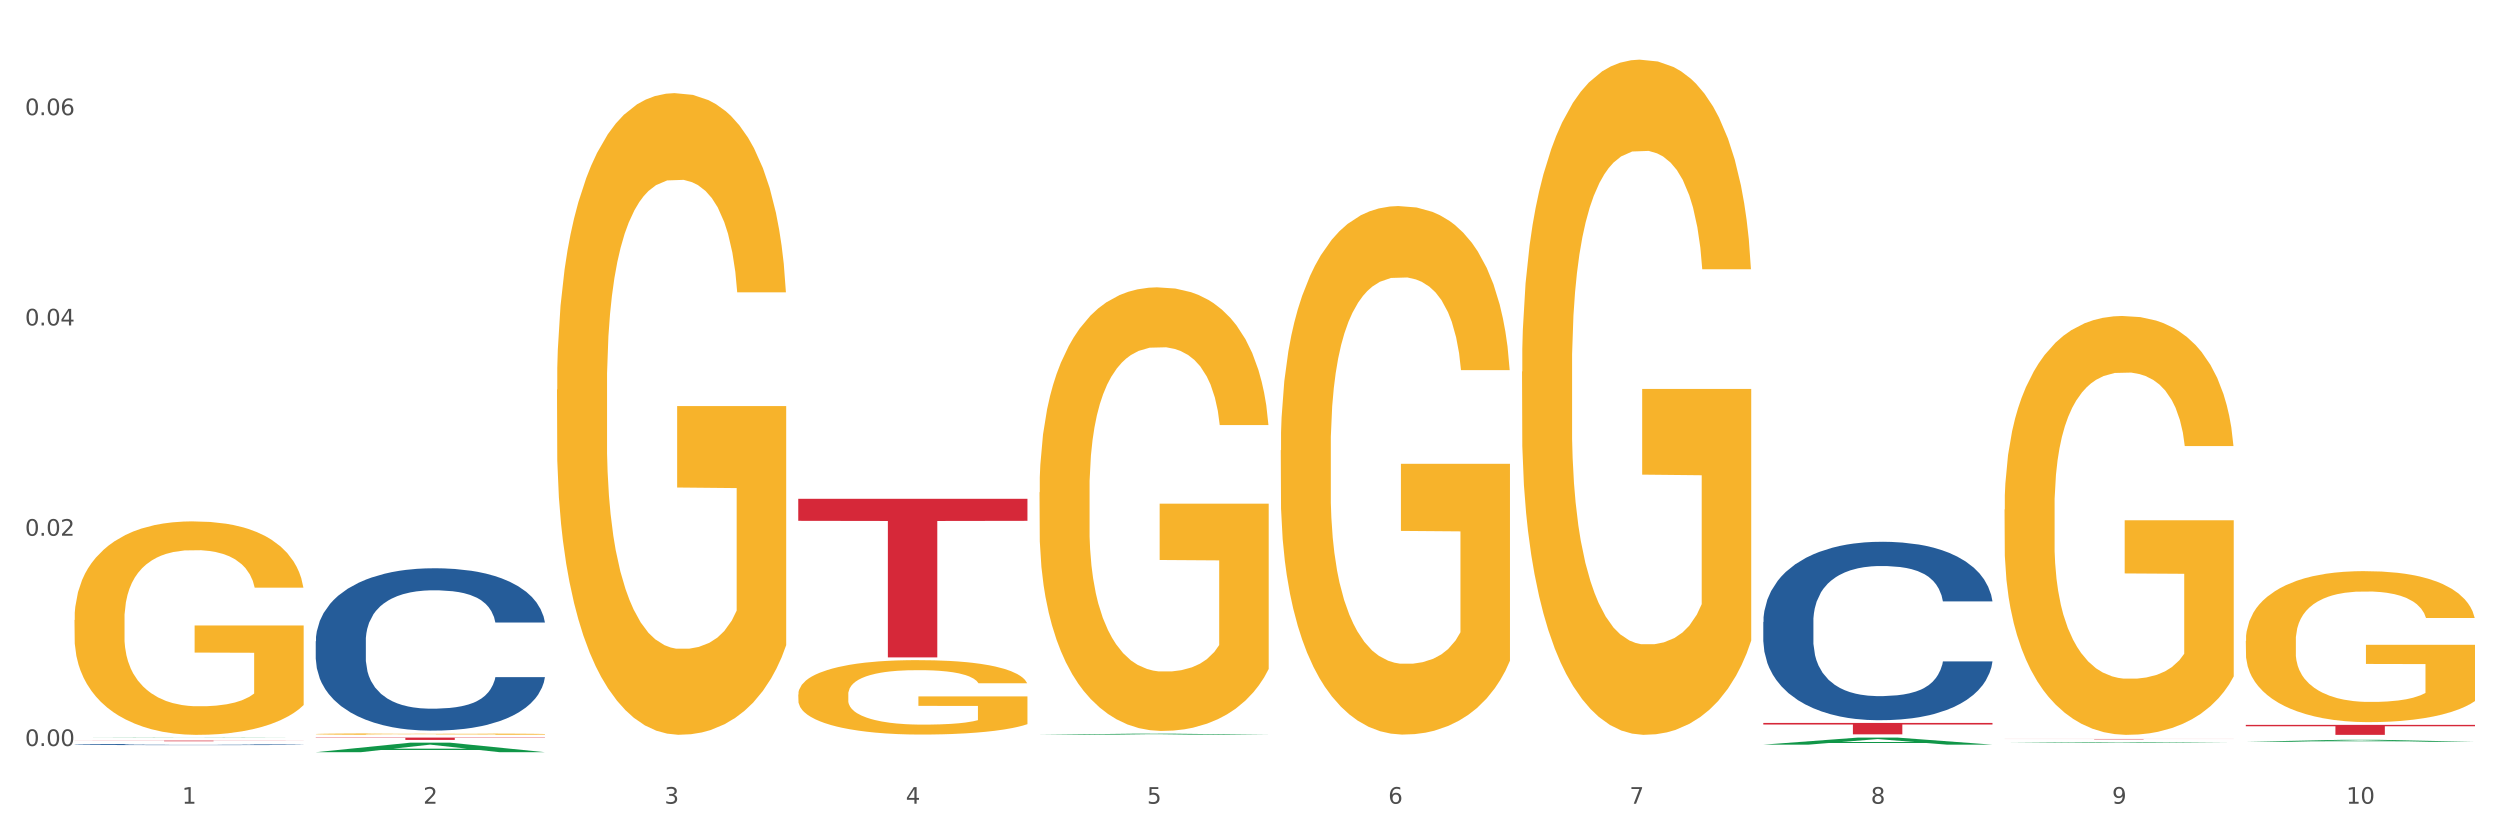 <?xml version="1.0" encoding="utf-8" standalone="no"?>
<!DOCTYPE svg PUBLIC "-//W3C//DTD SVG 1.1//EN"
  "http://www.w3.org/Graphics/SVG/1.1/DTD/svg11.dtd">
<svg xmlns:xlink="http://www.w3.org/1999/xlink" width="1080pt" height="360pt" viewBox="0 0 1080 360" xmlns="http://www.w3.org/2000/svg" version="1.1">
 <rect x="0" y="0" width="1080" height="360" fill="#333333" stroke="none"/>
 <defs>
  <style type="text/css">*{stroke-linejoin: round; stroke-linecap: butt}</style>
 </defs>
 <g id="figure_1">
  <g id="patch_1">
   <path d="M 0 360 
L 1080 360 
L 1080 0 
L 0 0 
z
" style="fill: #ffffff; stroke: #ffffff; stroke-linejoin: miter"/>
  </g>
  <g id="axes_1">
   <g id="matplotlib.axis_1">
    <g id="xtick_1">
     <g id="text_1">
      <!-- 1 -->
      <g style="fill: #4d4d4d" transform="translate(78.627 347.204) scale(0.096 -0.096)">
       <defs>
        <path id="DejaVuSans-31" d="M 794 531 
L 1825 531 
L 1825 4091 
L 703 3866 
L 703 4441 
L 1819 4666 
L 2450 4666 
L 2450 531 
L 3481 531 
L 3481 0 
L 794 0 
L 794 531 
z
" transform="scale(0.016)"/>
       </defs>
       <use xlink:href="#DejaVuSans-31"/>
      </g>
     </g>
    </g>
    <g id="xtick_2">
     <g id="text_2">
      <!-- 2 -->
      <g style="fill: #4d4d4d" transform="translate(182.851 347.204) scale(0.096 -0.096)">
       <defs>
        <path id="DejaVuSans-32" d="M 1228 531 
L 3431 531 
L 3431 0 
L 469 0 
L 469 531 
Q 828 903 1448 1529 
Q 2069 2156 2228 2338 
Q 2531 2678 2651 2914 
Q 2772 3150 2772 3378 
Q 2772 3750 2511 3984 
Q 2250 4219 1831 4219 
Q 1534 4219 1204 4116 
Q 875 4013 500 3803 
L 500 4441 
Q 881 4594 1212 4672 
Q 1544 4750 1819 4750 
Q 2544 4750 2975 4387 
Q 3406 4025 3406 3419 
Q 3406 3131 3298 2873 
Q 3191 2616 2906 2266 
Q 2828 2175 2409 1742 
Q 1991 1309 1228 531 
z
" transform="scale(0.016)"/>
       </defs>
       <use xlink:href="#DejaVuSans-32"/>
      </g>
     </g>
    </g>
    <g id="xtick_3">
     <g id="text_3">
      <!-- 3 -->
      <g style="fill: #4d4d4d" transform="translate(287.074 347.204) scale(0.096 -0.096)">
       <defs>
        <path id="DejaVuSans-33" d="M 2597 2516 
Q 3050 2419 3304 2112 
Q 3559 1806 3559 1356 
Q 3559 666 3084 287 
Q 2609 -91 1734 -91 
Q 1441 -91 1130 -33 
Q 819 25 488 141 
L 488 750 
Q 750 597 1062 519 
Q 1375 441 1716 441 
Q 2309 441 2620 675 
Q 2931 909 2931 1356 
Q 2931 1769 2642 2001 
Q 2353 2234 1838 2234 
L 1294 2234 
L 1294 2753 
L 1863 2753 
Q 2328 2753 2575 2939 
Q 2822 3125 2822 3475 
Q 2822 3834 2567 4026 
Q 2313 4219 1838 4219 
Q 1578 4219 1281 4162 
Q 984 4106 628 3988 
L 628 4550 
Q 988 4650 1302 4700 
Q 1616 4750 1894 4750 
Q 2613 4750 3031 4423 
Q 3450 4097 3450 3541 
Q 3450 3153 3228 2886 
Q 3006 2619 2597 2516 
z
" transform="scale(0.016)"/>
       </defs>
       <use xlink:href="#DejaVuSans-33"/>
      </g>
     </g>
    </g>
    <g id="xtick_4">
     <g id="text_4">
      <!-- 4 -->
      <g style="fill: #4d4d4d" transform="translate(391.298 347.204) scale(0.096 -0.096)">
       <defs>
        <path id="DejaVuSans-34" d="M 2419 4116 
L 825 1625 
L 2419 1625 
L 2419 4116 
z
M 2253 4666 
L 3047 4666 
L 3047 1625 
L 3713 1625 
L 3713 1100 
L 3047 1100 
L 3047 0 
L 2419 0 
L 2419 1100 
L 313 1100 
L 313 1709 
L 2253 4666 
z
" transform="scale(0.016)"/>
       </defs>
       <use xlink:href="#DejaVuSans-34"/>
      </g>
     </g>
    </g>
    <g id="xtick_5">
     <g id="text_5">
      <!-- 5 -->
      <g style="fill: #4d4d4d" transform="translate(495.522 347.204) scale(0.096 -0.096)">
       <defs>
        <path id="DejaVuSans-35" d="M 691 4666 
L 3169 4666 
L 3169 4134 
L 1269 4134 
L 1269 2991 
Q 1406 3038 1543 3061 
Q 1681 3084 1819 3084 
Q 2600 3084 3056 2656 
Q 3513 2228 3513 1497 
Q 3513 744 3044 326 
Q 2575 -91 1722 -91 
Q 1428 -91 1123 -41 
Q 819 9 494 109 
L 494 744 
Q 775 591 1075 516 
Q 1375 441 1709 441 
Q 2250 441 2565 725 
Q 2881 1009 2881 1497 
Q 2881 1984 2565 2268 
Q 2250 2553 1709 2553 
Q 1456 2553 1204 2497 
Q 953 2441 691 2322 
L 691 4666 
z
" transform="scale(0.016)"/>
       </defs>
       <use xlink:href="#DejaVuSans-35"/>
      </g>
     </g>
    </g>
    <g id="xtick_6">
     <g id="text_6">
      <!-- 6 -->
      <g style="fill: #4d4d4d" transform="translate(599.745 347.204) scale(0.096 -0.096)">
       <defs>
        <path id="DejaVuSans-36" d="M 2113 2584 
Q 1688 2584 1439 2293 
Q 1191 2003 1191 1497 
Q 1191 994 1439 701 
Q 1688 409 2113 409 
Q 2538 409 2786 701 
Q 3034 994 3034 1497 
Q 3034 2003 2786 2293 
Q 2538 2584 2113 2584 
z
M 3366 4563 
L 3366 3988 
Q 3128 4100 2886 4159 
Q 2644 4219 2406 4219 
Q 1781 4219 1451 3797 
Q 1122 3375 1075 2522 
Q 1259 2794 1537 2939 
Q 1816 3084 2150 3084 
Q 2853 3084 3261 2657 
Q 3669 2231 3669 1497 
Q 3669 778 3244 343 
Q 2819 -91 2113 -91 
Q 1303 -91 875 529 
Q 447 1150 447 2328 
Q 447 3434 972 4092 
Q 1497 4750 2381 4750 
Q 2619 4750 2861 4703 
Q 3103 4656 3366 4563 
z
" transform="scale(0.016)"/>
       </defs>
       <use xlink:href="#DejaVuSans-36"/>
      </g>
     </g>
    </g>
    <g id="xtick_7">
     <g id="text_7">
      <!-- 7 -->
      <g style="fill: #4d4d4d" transform="translate(703.969 347.204) scale(0.096 -0.096)">
       <defs>
        <path id="DejaVuSans-37" d="M 525 4666 
L 3525 4666 
L 3525 4397 
L 1831 0 
L 1172 0 
L 2766 4134 
L 525 4134 
L 525 4666 
z
" transform="scale(0.016)"/>
       </defs>
       <use xlink:href="#DejaVuSans-37"/>
      </g>
     </g>
    </g>
    <g id="xtick_8">
     <g id="text_8">
      <!-- 8 -->
      <g style="fill: #4d4d4d" transform="translate(808.193 347.204) scale(0.096 -0.096)">
       <defs>
        <path id="DejaVuSans-38" d="M 2034 2216 
Q 1584 2216 1326 1975 
Q 1069 1734 1069 1313 
Q 1069 891 1326 650 
Q 1584 409 2034 409 
Q 2484 409 2743 651 
Q 3003 894 3003 1313 
Q 3003 1734 2745 1975 
Q 2488 2216 2034 2216 
z
M 1403 2484 
Q 997 2584 770 2862 
Q 544 3141 544 3541 
Q 544 4100 942 4425 
Q 1341 4750 2034 4750 
Q 2731 4750 3128 4425 
Q 3525 4100 3525 3541 
Q 3525 3141 3298 2862 
Q 3072 2584 2669 2484 
Q 3125 2378 3379 2068 
Q 3634 1759 3634 1313 
Q 3634 634 3220 271 
Q 2806 -91 2034 -91 
Q 1263 -91 848 271 
Q 434 634 434 1313 
Q 434 1759 690 2068 
Q 947 2378 1403 2484 
z
M 1172 3481 
Q 1172 3119 1398 2916 
Q 1625 2713 2034 2713 
Q 2441 2713 2670 2916 
Q 2900 3119 2900 3481 
Q 2900 3844 2670 4047 
Q 2441 4250 2034 4250 
Q 1625 4250 1398 4047 
Q 1172 3844 1172 3481 
z
" transform="scale(0.016)"/>
       </defs>
       <use xlink:href="#DejaVuSans-38"/>
      </g>
     </g>
    </g>
    <g id="xtick_9">
     <g id="text_9">
      <!-- 9 -->
      <g style="fill: #4d4d4d" transform="translate(912.416 347.204) scale(0.096 -0.096)">
       <defs>
        <path id="DejaVuSans-39" d="M 703 97 
L 703 672 
Q 941 559 1184 500 
Q 1428 441 1663 441 
Q 2288 441 2617 861 
Q 2947 1281 2994 2138 
Q 2813 1869 2534 1725 
Q 2256 1581 1919 1581 
Q 1219 1581 811 2004 
Q 403 2428 403 3163 
Q 403 3881 828 4315 
Q 1253 4750 1959 4750 
Q 2769 4750 3195 4129 
Q 3622 3509 3622 2328 
Q 3622 1225 3098 567 
Q 2575 -91 1691 -91 
Q 1453 -91 1209 -44 
Q 966 3 703 97 
z
M 1959 2075 
Q 2384 2075 2632 2365 
Q 2881 2656 2881 3163 
Q 2881 3666 2632 3958 
Q 2384 4250 1959 4250 
Q 1534 4250 1286 3958 
Q 1038 3666 1038 3163 
Q 1038 2656 1286 2365 
Q 1534 2075 1959 2075 
z
" transform="scale(0.016)"/>
       </defs>
       <use xlink:href="#DejaVuSans-39"/>
      </g>
     </g>
    </g>
    <g id="xtick_10">
     <g id="text_10">
      <!-- 10 -->
      <g style="fill: #4d4d4d" transform="translate(1013.586 347.204) scale(0.096 -0.096)">
       <defs>
        <path id="DejaVuSans-30" d="M 2034 4250 
Q 1547 4250 1301 3770 
Q 1056 3291 1056 2328 
Q 1056 1369 1301 889 
Q 1547 409 2034 409 
Q 2525 409 2770 889 
Q 3016 1369 3016 2328 
Q 3016 3291 2770 3770 
Q 2525 4250 2034 4250 
z
M 2034 4750 
Q 2819 4750 3233 4129 
Q 3647 3509 3647 2328 
Q 3647 1150 3233 529 
Q 2819 -91 2034 -91 
Q 1250 -91 836 529 
Q 422 1150 422 2328 
Q 422 3509 836 4129 
Q 1250 4750 2034 4750 
z
" transform="scale(0.016)"/>
       </defs>
       <use xlink:href="#DejaVuSans-31"/>
       <use xlink:href="#DejaVuSans-30" transform="translate(63.623 0)"/>
      </g>
     </g>
    </g>
    <g id="xtick_11"/>
    <g id="xtick_12"/>
    <g id="xtick_13"/>
    <g id="xtick_14"/>
    <g id="xtick_15"/>
    <g id="xtick_16"/>
    <g id="xtick_17"/>
    <g id="xtick_18"/>
    <g id="xtick_19"/>
   </g>
   <g id="matplotlib.axis_2">
    <g id="ytick_1">
     <g id="text_11">
      <!-- 0.00 -->
      <g style="fill: #4d4d4d" transform="translate(10.8 322.28) scale(0.096 -0.096)">
       <defs>
        <path id="DejaVuSans-2e" d="M 684 794 
L 1344 794 
L 1344 0 
L 684 0 
L 684 794 
z
" transform="scale(0.016)"/>
       </defs>
       <use xlink:href="#DejaVuSans-30"/>
       <use xlink:href="#DejaVuSans-2e" transform="translate(63.623 0)"/>
       <use xlink:href="#DejaVuSans-30" transform="translate(95.41 0)"/>
       <use xlink:href="#DejaVuSans-30" transform="translate(159.033 0)"/>
      </g>
     </g>
    </g>
    <g id="ytick_2">
     <g id="text_12">
      <!-- 0.02 -->
      <g style="fill: #4d4d4d" transform="translate(10.8 231.439) scale(0.096 -0.096)">
       <use xlink:href="#DejaVuSans-30"/>
       <use xlink:href="#DejaVuSans-2e" transform="translate(63.623 0)"/>
       <use xlink:href="#DejaVuSans-30" transform="translate(95.41 0)"/>
       <use xlink:href="#DejaVuSans-32" transform="translate(159.033 0)"/>
      </g>
     </g>
    </g>
    <g id="ytick_3">
     <g id="text_13">
      <!-- 0.04 -->
      <g style="fill: #4d4d4d" transform="translate(10.8 140.597) scale(0.096 -0.096)">
       <use xlink:href="#DejaVuSans-30"/>
       <use xlink:href="#DejaVuSans-2e" transform="translate(63.623 0)"/>
       <use xlink:href="#DejaVuSans-30" transform="translate(95.41 0)"/>
       <use xlink:href="#DejaVuSans-34" transform="translate(159.033 0)"/>
      </g>
     </g>
    </g>
    <g id="ytick_4">
     <g id="text_14">
      <!-- 0.06 -->
      <g style="fill: #4d4d4d" transform="translate(10.8 49.755) scale(0.096 -0.096)">
       <use xlink:href="#DejaVuSans-30"/>
       <use xlink:href="#DejaVuSans-2e" transform="translate(63.623 0)"/>
       <use xlink:href="#DejaVuSans-30" transform="translate(95.41 0)"/>
       <use xlink:href="#DejaVuSans-36" transform="translate(159.033 0)"/>
      </g>
     </g>
    </g>
    <g id="ytick_5"/>
    <g id="ytick_6"/>
    <g id="ytick_7"/>
   </g>
   <g id="PolyCollection_1">
    <path d="M 32.175 318.77 
L 32.277 318.77 
L 73.107 318.633 
L 90.051 318.633 
L 131.187 318.77 
L 111.589 318.77 
L 102.709 318.738 
L 60.552 318.738 
L 60.246 318.739 
L 51.671 318.77 
L 32.175 318.77 
L 32.175 318.77 
L 65.86 318.719 
L 97.401 318.719 
L 81.783 318.662 
L 81.579 318.662 
L 81.375 318.663 
L 65.758 318.719 
L 65.86 318.719 
L 32.175 318.77 
z
" clip-path="url(#paf772b338d)" style="fill: #109648"/>
    <path d="M 761.74 312.313 
L 860.753 312.313 
L 860.753 312.997 
L 821.805 313.002 
L 821.805 317.236 
L 800.454 317.236 
L 800.454 313.002 
L 761.74 312.997 
L 761.74 312.318 
L 761.74 312.313 
z
" clip-path="url(#paf772b338d)" style="fill: #d62839"/>
    <path d="M 344.846 215.475 
L 443.858 215.475 
L 443.858 224.998 
L 404.91 225.063 
L 404.91 284.003 
L 383.559 284.003 
L 383.559 225.063 
L 344.846 224.998 
L 344.846 215.539 
L 344.846 215.475 
z
" clip-path="url(#paf772b338d)" style="fill: #d62839"/>
    <path d="M 136.399 318.633 
L 235.411 318.633 
L 235.411 318.775 
L 196.463 318.776 
L 196.463 319.652 
L 175.112 319.652 
L 175.112 318.776 
L 136.399 318.775 
L 136.399 318.634 
L 136.399 318.633 
z
" clip-path="url(#paf772b338d)" style="fill: #d62839"/>
    <path d="M 32.175 319.942 
L 131.187 319.942 
L 131.187 319.982 
L 92.239 319.983 
L 92.239 320.233 
L 70.888 320.233 
L 70.888 319.983 
L 32.175 319.982 
L 32.175 319.942 
L 32.175 319.942 
z
" clip-path="url(#paf772b338d)" style="fill: #d62839"/>
    <path d="M 136.399 317.112 
L 136.516 317.111 
L 136.516 317.09 
L 136.749 317.072 
L 137.918 317.027 
L 139.672 316.99 
L 140.958 316.971 
L 142.244 316.955 
L 143.763 316.939 
L 145.634 316.922 
L 149.024 316.898 
L 151.128 316.885 
L 153.699 316.872 
L 158.375 316.853 
L 161.765 316.843 
L 165.272 316.834 
L 171 316.823 
L 174.741 316.818 
L 178.716 316.815 
L 183.508 316.812 
L 187.132 316.812 
L 195.081 316.813 
L 201.861 316.819 
L 205.135 316.823 
L 209.343 316.83 
L 211.564 316.835 
L 215.188 316.844 
L 218.928 316.857 
L 221.5 316.867 
L 225.358 316.888 
L 228.28 316.908 
L 230.969 316.933 
L 232.372 316.95 
L 233.424 316.966 
L 234.359 316.984 
L 235.294 317.014 
L 214.253 317.014 
L 213.434 316.993 
L 212.148 316.973 
L 210.278 316.954 
L 208.641 316.942 
L 205.836 316.927 
L 203.264 316.918 
L 200.576 316.911 
L 197.302 316.905 
L 194.731 316.902 
L 191.107 316.9 
L 183.976 316.9 
L 179.183 316.905 
L 175.91 316.911 
L 173.806 316.916 
L 171.936 316.922 
L 169.831 316.93 
L 167.377 316.943 
L 165.623 316.954 
L 163.87 316.968 
L 162.467 316.983 
L 161.181 316.999 
L 160.129 317.017 
L 159.311 317.035 
L 158.609 317.058 
L 158.025 317.095 
L 158.025 317.177 
L 158.259 317.195 
L 158.843 317.219 
L 159.544 317.238 
L 160.713 317.26 
L 161.765 317.275 
L 163.753 317.296 
L 165.974 317.314 
L 167.727 317.325 
L 169.481 317.335 
L 172.52 317.348 
L 175.91 317.358 
L 178.833 317.365 
L 182.807 317.371 
L 185.496 317.373 
L 187.834 317.374 
L 193.562 317.374 
L 197.653 317.373 
L 202.212 317.368 
L 205.719 317.363 
L 208.641 317.357 
L 211.915 317.346 
L 214.019 317.336 
L 214.019 317.212 
L 188.301 317.211 
L 188.301 317.129 
L 235.411 317.129 
L 235.411 317.371 
L 233.424 317.383 
L 231.203 317.395 
L 228.865 317.405 
L 225.358 317.417 
L 221.15 317.429 
L 217.409 317.437 
L 213.434 317.444 
L 208.758 317.451 
L 202.68 317.457 
L 198.939 317.459 
L 194.263 317.461 
L 188.769 317.462 
L 183.976 317.46 
L 179.3 317.458 
L 174.39 317.452 
L 169.598 317.444 
L 165.974 317.437 
L 162.35 317.427 
L 158.492 317.415 
L 155.453 317.403 
L 153.115 317.392 
L 150.543 317.379 
L 147.738 317.361 
L 145.634 317.345 
L 143.763 317.328 
L 141.776 317.307 
L 140.373 317.288 
L 138.97 317.265 
L 138.152 317.248 
L 137.217 317.221 
L 136.516 317.184 
L 136.399 317.112 
z
" clip-path="url(#paf772b338d)" style="fill: #f7b32b"/>
    <path d="M 32.175 321.626 
L 32.292 321.626 
L 32.292 321.613 
L 32.643 321.596 
L 33.931 321.564 
L 35.569 321.54 
L 38.378 321.512 
L 39.899 321.501 
L 41.889 321.488 
L 45.985 321.466 
L 50.667 321.448 
L 53.944 321.438 
L 56.401 321.432 
L 61.902 321.421 
L 65.062 321.416 
L 68.339 321.412 
L 71.148 321.409 
L 75.829 321.406 
L 79.575 321.405 
L 83.905 321.404 
L 87.533 321.405 
L 92.331 321.406 
L 99.354 321.412 
L 102.045 321.415 
L 105.674 321.42 
L 109.419 321.428 
L 112.462 321.435 
L 115.973 321.445 
L 119.601 321.459 
L 123.112 321.476 
L 125.57 321.492 
L 127.559 321.508 
L 129.315 321.529 
L 130.602 321.551 
L 131.187 321.569 
L 109.77 321.569 
L 109.185 321.552 
L 108.014 321.534 
L 106.844 321.522 
L 105.557 321.512 
L 103.567 321.501 
L 101.811 321.494 
L 98.886 321.485 
L 96.194 321.48 
L 93.97 321.477 
L 91.278 321.474 
L 85.543 321.471 
L 81.447 321.471 
L 78.872 321.472 
L 75.712 321.474 
L 73.021 321.478 
L 69.861 321.483 
L 67.403 321.489 
L 64.945 321.497 
L 63.541 321.502 
L 61.434 321.512 
L 60.03 321.52 
L 58.157 321.534 
L 57.104 321.544 
L 55.231 321.57 
L 54.412 321.589 
L 54.061 321.602 
L 53.827 321.616 
L 53.827 321.686 
L 54.529 321.718 
L 55.114 321.732 
L 56.05 321.747 
L 57.806 321.767 
L 60.381 321.786 
L 63.072 321.8 
L 65.296 321.809 
L 67.403 321.815 
L 69.509 321.82 
L 72.084 321.825 
L 74.191 321.827 
L 77.351 321.83 
L 81.096 321.831 
L 84.022 321.831 
L 89.991 321.829 
L 92.683 321.827 
L 95.257 321.824 
L 98.066 321.819 
L 100.29 321.813 
L 101.577 321.809 
L 103.684 321.801 
L 105.322 321.792 
L 106.727 321.781 
L 107.663 321.772 
L 108.717 321.759 
L 109.536 321.743 
L 109.77 321.735 
L 131.187 321.735 
L 130.719 321.751 
L 129.9 321.767 
L 128.262 321.788 
L 126.974 321.801 
L 124.985 321.815 
L 122.878 321.828 
L 119.952 321.842 
L 117.26 321.852 
L 114.451 321.861 
L 111.408 321.87 
L 105.908 321.881 
L 103.918 321.884 
L 99.705 321.889 
L 96.428 321.893 
L 91.629 321.896 
L 86.714 321.898 
L 81.564 321.898 
L 77 321.897 
L 71.967 321.894 
L 68.807 321.892 
L 65.296 321.888 
L 61.2 321.881 
L 57.338 321.874 
L 53.71 321.865 
L 50.316 321.854 
L 47.156 321.843 
L 43.059 321.823 
L 40.016 321.804 
L 37.793 321.787 
L 36.271 321.772 
L 34.75 321.753 
L 33.931 321.74 
L 32.643 321.708 
L 32.175 321.679 
L 32.175 321.626 
z
" clip-path="url(#paf772b338d)" style="fill: #255c99"/>
    <path d="M 136.399 277.005 
L 136.516 276.941 
L 136.516 275.147 
L 136.867 272.712 
L 138.154 268.227 
L 139.793 264.831 
L 142.602 260.859 
L 144.123 259.193 
L 146.113 257.335 
L 150.209 254.324 
L 154.89 251.761 
L 158.167 250.351 
L 160.625 249.454 
L 166.126 247.853 
L 169.286 247.148 
L 172.563 246.571 
L 175.372 246.187 
L 180.053 245.738 
L 183.798 245.546 
L 188.129 245.482 
L 191.757 245.546 
L 196.555 245.802 
L 203.577 246.571 
L 206.269 247.02 
L 209.897 247.788 
L 213.642 248.814 
L 216.685 249.839 
L 220.196 251.312 
L 223.824 253.235 
L 227.336 255.669 
L 229.793 257.912 
L 231.783 260.282 
L 233.538 263.166 
L 234.826 266.305 
L 235.411 268.932 
L 213.993 268.932 
L 213.408 266.561 
L 212.238 263.999 
L 211.068 262.269 
L 209.78 260.859 
L 207.791 259.257 
L 206.035 258.232 
L 203.109 257.015 
L 200.417 256.246 
L 198.194 255.797 
L 195.502 255.413 
L 189.767 255.029 
L 185.671 255.029 
L 183.096 255.157 
L 179.936 255.477 
L 177.244 255.926 
L 174.084 256.694 
L 171.626 257.527 
L 169.169 258.617 
L 167.764 259.385 
L 165.658 260.795 
L 164.253 261.948 
L 162.381 263.934 
L 161.327 265.344 
L 159.455 268.996 
L 158.635 271.687 
L 158.284 273.545 
L 158.05 275.595 
L 158.05 285.591 
L 158.752 290.076 
L 159.338 291.998 
L 160.274 294.176 
L 162.029 296.995 
L 164.604 299.75 
L 167.296 301.737 
L 169.52 302.954 
L 171.626 303.851 
L 173.733 304.556 
L 176.308 305.197 
L 178.415 305.581 
L 181.575 305.965 
L 185.32 306.158 
L 188.246 306.158 
L 194.214 305.837 
L 196.906 305.517 
L 199.481 305.068 
L 202.29 304.364 
L 204.514 303.595 
L 205.801 303.018 
L 207.908 301.801 
L 209.546 300.519 
L 210.951 299.046 
L 211.887 297.764 
L 212.94 295.842 
L 213.759 293.664 
L 213.993 292.51 
L 235.411 292.51 
L 234.943 294.817 
L 234.124 297.059 
L 232.485 300.071 
L 231.198 301.801 
L 229.208 303.915 
L 227.102 305.709 
L 224.176 307.695 
L 221.484 309.169 
L 218.675 310.45 
L 215.632 311.604 
L 210.131 313.205 
L 208.142 313.654 
L 203.928 314.423 
L 200.651 314.871 
L 195.853 315.32 
L 190.937 315.576 
L 185.788 315.64 
L 181.223 315.512 
L 176.191 315.128 
L 173.031 314.743 
L 169.52 314.167 
L 165.424 313.27 
L 161.561 312.18 
L 157.933 310.899 
L 154.539 309.425 
L 151.379 307.759 
L 147.283 305.004 
L 144.24 302.313 
L 142.016 299.815 
L 140.495 297.7 
L 138.973 295.009 
L 138.154 293.151 
L 136.867 288.666 
L 136.399 284.501 
L 136.399 277.005 
z
" clip-path="url(#paf772b338d)" style="fill: #255c99"/>
    <path d="M 761.74 268.684 
L 761.857 268.613 
L 761.857 266.642 
L 762.208 263.966 
L 763.496 259.037 
L 765.134 255.306 
L 767.943 250.94 
L 769.465 249.109 
L 771.454 247.068 
L 775.551 243.758 
L 780.232 240.942 
L 783.509 239.393 
L 785.967 238.407 
L 791.467 236.647 
L 794.627 235.872 
L 797.904 235.238 
L 800.713 234.816 
L 805.395 234.323 
L 809.14 234.112 
L 813.47 234.041 
L 817.098 234.112 
L 821.897 234.393 
L 828.919 235.238 
L 831.611 235.731 
L 835.239 236.576 
L 838.984 237.703 
L 842.027 238.829 
L 845.538 240.449 
L 849.166 242.561 
L 852.677 245.237 
L 855.135 247.701 
L 857.125 250.306 
L 858.88 253.475 
L 860.168 256.925 
L 860.753 259.812 
L 839.335 259.812 
L 838.75 257.207 
L 837.58 254.39 
L 836.409 252.489 
L 835.122 250.94 
L 833.132 249.18 
L 831.377 248.053 
L 828.451 246.715 
L 825.759 245.871 
L 823.535 245.378 
L 820.843 244.955 
L 815.109 244.533 
L 811.012 244.533 
L 808.438 244.674 
L 805.278 245.026 
L 802.586 245.518 
L 799.426 246.363 
L 796.968 247.279 
L 794.51 248.476 
L 793.106 249.321 
L 790.999 250.87 
L 789.595 252.137 
L 787.722 254.32 
L 786.669 255.869 
L 784.796 259.882 
L 783.977 262.84 
L 783.626 264.882 
L 783.392 267.135 
L 783.392 278.119 
L 784.094 283.048 
L 784.679 285.16 
L 785.616 287.554 
L 787.371 290.652 
L 789.946 293.68 
L 792.638 295.862 
L 794.862 297.2 
L 796.968 298.186 
L 799.075 298.961 
L 801.65 299.665 
L 803.756 300.087 
L 806.916 300.51 
L 810.661 300.721 
L 813.587 300.721 
L 819.556 300.369 
L 822.248 300.017 
L 824.823 299.524 
L 827.632 298.749 
L 829.855 297.904 
L 831.143 297.271 
L 833.249 295.933 
L 834.888 294.525 
L 836.292 292.905 
L 837.229 291.497 
L 838.282 289.385 
L 839.101 286.991 
L 839.335 285.723 
L 860.753 285.723 
L 860.285 288.258 
L 859.465 290.722 
L 857.827 294.032 
L 856.539 295.933 
L 854.55 298.256 
L 852.443 300.228 
L 849.517 302.411 
L 846.825 304.03 
L 844.017 305.438 
L 840.974 306.706 
L 835.473 308.466 
L 833.483 308.959 
L 829.27 309.804 
L 825.993 310.297 
L 821.195 310.79 
L 816.279 311.071 
L 811.13 311.142 
L 806.565 311.001 
L 801.533 310.578 
L 798.373 310.156 
L 794.862 309.522 
L 790.765 308.537 
L 786.903 307.34 
L 783.275 305.931 
L 779.881 304.312 
L 776.721 302.481 
L 772.625 299.453 
L 769.582 296.496 
L 767.358 293.75 
L 765.837 291.427 
L 764.315 288.469 
L 763.496 286.427 
L 762.208 281.499 
L 761.74 276.922 
L 761.74 268.684 
z
" clip-path="url(#paf772b338d)" style="fill: #255c99"/>
    <path d="M 970.188 276.875 
L 970.304 276.816 
L 970.304 274.671 
L 970.538 272.824 
L 971.707 268.355 
L 973.461 264.661 
L 974.747 262.694 
L 976.032 261.086 
L 977.552 259.477 
L 979.422 257.808 
L 982.813 255.366 
L 984.917 254.114 
L 987.488 252.803 
L 992.164 250.897 
L 995.554 249.824 
L 999.061 248.931 
L 1004.789 247.858 
L 1008.53 247.381 
L 1012.505 247.024 
L 1017.297 246.786 
L 1020.921 246.726 
L 1028.87 246.905 
L 1035.65 247.441 
L 1038.923 247.858 
L 1043.132 248.573 
L 1045.353 249.05 
L 1048.977 250.003 
L 1052.717 251.254 
L 1055.289 252.327 
L 1059.147 254.353 
L 1062.069 256.378 
L 1064.758 258.881 
L 1066.161 260.609 
L 1067.213 262.218 
L 1068.148 264.065 
L 1069.083 266.984 
L 1048.041 266.984 
L 1047.223 264.899 
L 1045.937 262.933 
L 1044.067 261.026 
L 1042.43 259.834 
L 1039.625 258.345 
L 1037.053 257.391 
L 1034.364 256.676 
L 1031.091 256.081 
L 1028.52 255.783 
L 1024.896 255.544 
L 1017.765 255.604 
L 1012.972 256.081 
L 1009.699 256.676 
L 1007.595 257.213 
L 1005.724 257.808 
L 1003.62 258.643 
L 1001.165 259.894 
L 999.412 261.026 
L 997.659 262.456 
L 996.256 263.886 
L 994.97 265.554 
L 993.918 267.342 
L 993.1 269.189 
L 992.398 271.453 
L 991.814 275.207 
L 991.814 283.37 
L 992.047 285.217 
L 992.632 287.66 
L 993.333 289.507 
L 994.502 291.711 
L 995.554 293.201 
L 997.542 295.346 
L 999.763 297.134 
L 1001.516 298.266 
L 1003.27 299.219 
L 1006.309 300.53 
L 1009.699 301.602 
L 1012.621 302.258 
L 1016.596 302.854 
L 1019.285 303.092 
L 1021.623 303.211 
L 1027.351 303.211 
L 1031.442 303.032 
L 1036.001 302.615 
L 1039.508 302.079 
L 1042.43 301.424 
L 1045.704 300.351 
L 1047.808 299.338 
L 1047.808 286.885 
L 1022.09 286.826 
L 1022.09 278.544 
L 1069.2 278.544 
L 1069.2 302.854 
L 1067.213 304.105 
L 1064.992 305.237 
L 1062.654 306.25 
L 1059.147 307.501 
L 1054.938 308.693 
L 1051.198 309.527 
L 1047.223 310.242 
L 1042.547 310.897 
L 1036.469 311.493 
L 1032.728 311.732 
L 1028.052 311.91 
L 1022.558 311.97 
L 1017.765 311.851 
L 1013.089 311.553 
L 1008.179 311.017 
L 1003.387 310.242 
L 999.763 309.467 
L 996.139 308.514 
L 992.281 307.263 
L 989.242 306.071 
L 986.904 304.999 
L 984.332 303.628 
L 981.527 301.841 
L 979.422 300.232 
L 977.552 298.564 
L 975.565 296.419 
L 974.162 294.572 
L 972.759 292.248 
L 971.941 290.52 
L 971.006 287.839 
L 970.304 284.085 
L 970.188 276.875 
z
" clip-path="url(#paf772b338d)" style="fill: #f7b32b"/>
    <path d="M 865.964 220.121 
L 866.081 219.956 
L 866.081 214.006 
L 866.315 208.883 
L 867.484 196.488 
L 869.237 186.242 
L 870.523 180.788 
L 871.809 176.326 
L 873.329 171.864 
L 875.199 167.236 
L 878.589 160.46 
L 880.693 156.99 
L 883.265 153.354 
L 887.941 148.066 
L 891.331 145.091 
L 894.838 142.612 
L 900.566 139.637 
L 904.306 138.315 
L 908.281 137.323 
L 913.074 136.662 
L 916.698 136.497 
L 924.647 136.993 
L 931.427 138.48 
L 934.7 139.637 
L 938.908 141.62 
L 941.129 142.942 
L 944.753 145.587 
L 948.494 149.057 
L 951.066 152.032 
L 954.923 157.651 
L 957.846 163.27 
L 960.534 170.211 
L 961.937 175.004 
L 962.989 179.466 
L 963.924 184.589 
L 964.859 192.687 
L 943.818 192.687 
L 943 186.903 
L 941.714 181.449 
L 939.843 176.161 
L 938.207 172.855 
L 935.401 168.724 
L 932.829 166.079 
L 930.141 164.096 
L 926.868 162.444 
L 924.296 161.617 
L 920.672 160.956 
L 913.541 161.121 
L 908.749 162.444 
L 905.475 164.096 
L 903.371 165.584 
L 901.501 167.236 
L 899.397 169.55 
L 896.942 173.02 
L 895.188 176.161 
L 893.435 180.127 
L 892.032 184.093 
L 890.746 188.721 
L 889.694 193.679 
L 888.876 198.802 
L 888.175 205.082 
L 887.59 215.493 
L 887.59 238.135 
L 887.824 243.258 
L 888.408 250.034 
L 889.11 255.157 
L 890.279 261.272 
L 891.331 265.403 
L 893.318 271.353 
L 895.539 276.311 
L 897.293 279.451 
L 899.046 282.095 
L 902.085 285.731 
L 905.475 288.706 
L 908.398 290.524 
L 912.372 292.176 
L 915.061 292.837 
L 917.399 293.168 
L 923.127 293.168 
L 927.218 292.672 
L 931.777 291.515 
L 935.284 290.028 
L 938.207 288.21 
L 941.48 285.235 
L 943.584 282.426 
L 943.584 247.885 
L 917.867 247.72 
L 917.867 224.748 
L 964.976 224.748 
L 964.976 292.176 
L 962.989 295.647 
L 960.768 298.787 
L 958.43 301.596 
L 954.923 305.067 
L 950.715 308.372 
L 946.974 310.686 
L 943 312.669 
L 938.324 314.487 
L 932.245 316.14 
L 928.504 316.801 
L 923.828 317.296 
L 918.334 317.462 
L 913.541 317.131 
L 908.865 316.305 
L 903.956 314.817 
L 899.163 312.669 
L 895.539 310.521 
L 891.915 307.876 
L 888.058 304.406 
L 885.018 301.1 
L 882.68 298.126 
L 880.109 294.325 
L 877.303 289.367 
L 875.199 284.905 
L 873.329 280.277 
L 871.341 274.328 
L 869.938 269.204 
L 868.536 262.759 
L 867.717 257.966 
L 866.782 250.53 
L 866.081 240.118 
L 865.964 220.121 
z
" clip-path="url(#paf772b338d)" style="fill: #f7b32b"/>
    <path d="M 657.517 160.555 
L 657.634 160.288 
L 657.634 150.698 
L 657.867 142.44 
L 659.036 122.46 
L 660.79 105.944 
L 662.076 97.153 
L 663.362 89.96 
L 664.881 82.768 
L 666.752 75.309 
L 670.142 64.387 
L 672.246 58.792 
L 674.818 52.932 
L 679.493 44.407 
L 682.884 39.612 
L 686.39 35.616 
L 692.118 30.821 
L 695.859 28.69 
L 699.834 27.091 
L 704.627 26.026 
L 708.25 25.759 
L 716.199 26.559 
L 722.979 28.956 
L 726.253 30.821 
L 730.461 34.018 
L 732.682 36.149 
L 736.306 40.411 
L 740.047 46.005 
L 742.618 50.8 
L 746.476 59.858 
L 749.398 68.915 
L 752.087 80.104 
L 753.49 87.829 
L 754.542 95.022 
L 755.477 103.28 
L 756.412 116.333 
L 735.371 116.333 
L 734.552 107.01 
L 733.266 98.219 
L 731.396 89.694 
L 729.76 84.366 
L 726.954 77.706 
L 724.382 73.444 
L 721.694 70.247 
L 718.42 67.583 
L 715.849 66.251 
L 712.225 65.186 
L 705.094 65.452 
L 700.301 67.583 
L 697.028 70.247 
L 694.924 72.645 
L 693.054 75.309 
L 690.949 79.038 
L 688.495 84.632 
L 686.741 89.694 
L 684.988 96.087 
L 683.585 102.481 
L 682.299 109.94 
L 681.247 117.932 
L 680.429 126.19 
L 679.727 136.313 
L 679.143 153.096 
L 679.143 189.592 
L 679.377 197.85 
L 679.961 208.772 
L 680.662 217.03 
L 681.831 226.887 
L 682.884 233.547 
L 684.871 243.137 
L 687.092 251.128 
L 688.845 256.19 
L 690.599 260.452 
L 693.638 266.313 
L 697.028 271.108 
L 699.951 274.038 
L 703.925 276.702 
L 706.614 277.768 
L 708.952 278.301 
L 714.68 278.301 
L 718.771 277.501 
L 723.33 275.637 
L 726.837 273.239 
L 729.76 270.309 
L 733.033 265.514 
L 735.137 260.985 
L 735.137 205.309 
L 709.419 205.042 
L 709.419 168.014 
L 756.529 168.014 
L 756.529 276.702 
L 754.542 282.297 
L 752.321 287.358 
L 749.983 291.887 
L 746.476 297.481 
L 742.268 302.809 
L 738.527 306.538 
L 734.552 309.735 
L 729.876 312.665 
L 723.798 315.329 
L 720.057 316.395 
L 715.381 317.194 
L 709.887 317.46 
L 705.094 316.928 
L 700.418 315.596 
L 695.508 313.198 
L 690.716 309.735 
L 687.092 306.272 
L 683.468 302.01 
L 679.61 296.415 
L 676.571 291.088 
L 674.233 286.292 
L 671.661 280.165 
L 668.856 272.174 
L 666.752 264.981 
L 664.881 257.522 
L 662.894 247.932 
L 661.491 239.674 
L 660.088 229.284 
L 659.27 221.559 
L 658.335 209.571 
L 657.634 192.788 
L 657.517 160.555 
z
" clip-path="url(#paf772b338d)" style="fill: #f7b32b"/>
    <path d="M 553.293 194.523 
L 553.41 194.314 
L 553.41 186.807 
L 553.644 180.342 
L 554.813 164.703 
L 556.566 151.774 
L 557.852 144.892 
L 559.138 139.262 
L 560.658 133.631 
L 562.528 127.792 
L 565.918 119.243 
L 568.022 114.863 
L 570.594 110.276 
L 575.27 103.603 
L 578.66 99.849 
L 582.167 96.721 
L 587.895 92.968 
L 591.636 91.299 
L 595.61 90.048 
L 600.403 89.214 
L 604.027 89.005 
L 611.976 89.631 
L 618.756 91.508 
L 622.029 92.968 
L 626.237 95.47 
L 628.458 97.138 
L 632.082 100.475 
L 635.823 104.854 
L 638.395 108.607 
L 642.252 115.698 
L 645.175 122.788 
L 647.863 131.546 
L 649.266 137.593 
L 650.318 143.224 
L 651.253 149.688 
L 652.189 159.906 
L 631.147 159.906 
L 630.329 152.608 
L 629.043 145.726 
L 627.173 139.053 
L 625.536 134.882 
L 622.73 129.669 
L 620.159 126.333 
L 617.47 123.83 
L 614.197 121.745 
L 611.625 120.702 
L 608.001 119.868 
L 600.87 120.077 
L 596.078 121.745 
L 592.805 123.83 
L 590.7 125.707 
L 588.83 127.792 
L 586.726 130.712 
L 584.271 135.091 
L 582.518 139.053 
L 580.764 144.058 
L 579.361 149.063 
L 578.075 154.902 
L 577.023 161.157 
L 576.205 167.622 
L 575.504 175.546 
L 574.919 188.684 
L 574.919 217.253 
L 575.153 223.717 
L 575.737 232.267 
L 576.439 238.731 
L 577.608 246.447 
L 578.66 251.66 
L 580.647 259.167 
L 582.868 265.423 
L 584.622 269.385 
L 586.375 272.722 
L 589.415 277.31 
L 592.805 281.063 
L 595.727 283.357 
L 599.702 285.442 
L 602.39 286.277 
L 604.728 286.694 
L 610.456 286.694 
L 614.548 286.068 
L 619.107 284.608 
L 622.613 282.731 
L 625.536 280.438 
L 628.809 276.684 
L 630.913 273.139 
L 630.913 229.556 
L 605.196 229.347 
L 605.196 200.361 
L 652.306 200.361 
L 652.306 285.442 
L 650.318 289.822 
L 648.097 293.784 
L 645.759 297.329 
L 642.252 301.708 
L 638.044 305.879 
L 634.303 308.798 
L 630.329 311.3 
L 625.653 313.594 
L 619.574 315.68 
L 615.833 316.514 
L 611.158 317.139 
L 605.663 317.348 
L 600.87 316.931 
L 596.195 315.888 
L 591.285 314.011 
L 586.492 311.3 
L 582.868 308.589 
L 579.244 305.253 
L 575.387 300.874 
L 572.347 296.703 
L 570.009 292.95 
L 567.438 288.153 
L 564.632 281.897 
L 562.528 276.267 
L 560.658 270.428 
L 558.67 262.921 
L 557.268 256.456 
L 555.865 248.324 
L 555.047 242.276 
L 554.111 232.892 
L 553.41 219.755 
L 553.293 194.523 
z
" clip-path="url(#paf772b338d)" style="fill: #f7b32b"/>
    <path d="M 449.069 212.685 
L 449.186 212.51 
L 449.186 206.209 
L 449.42 200.783 
L 450.589 187.656 
L 452.343 176.805 
L 453.628 171.029 
L 454.914 166.303 
L 456.434 161.578 
L 458.304 156.677 
L 461.694 149.501 
L 463.799 145.826 
L 466.37 141.975 
L 471.046 136.374 
L 474.436 133.224 
L 477.943 130.599 
L 483.671 127.448 
L 487.412 126.048 
L 491.386 124.998 
L 496.179 124.298 
L 499.803 124.123 
L 507.752 124.648 
L 514.532 126.223 
L 517.805 127.448 
L 522.014 129.548 
L 524.235 130.949 
L 527.859 133.749 
L 531.599 137.425 
L 534.171 140.575 
L 538.029 146.526 
L 540.951 152.477 
L 543.64 159.827 
L 545.043 164.903 
L 546.095 169.629 
L 547.03 175.055 
L 547.965 183.631 
L 526.923 183.631 
L 526.105 177.505 
L 524.819 171.729 
L 522.949 166.128 
L 521.312 162.628 
L 518.507 158.252 
L 515.935 155.452 
L 513.246 153.352 
L 509.973 151.601 
L 507.401 150.726 
L 503.778 150.026 
L 496.647 150.201 
L 491.854 151.601 
L 488.581 153.352 
L 486.477 154.927 
L 484.606 156.677 
L 482.502 159.127 
L 480.047 162.803 
L 478.294 166.128 
L 476.54 170.329 
L 475.138 174.529 
L 473.852 179.43 
L 472.8 184.681 
L 471.981 190.107 
L 471.28 196.757 
L 470.696 207.784 
L 470.696 231.762 
L 470.929 237.188 
L 471.514 244.364 
L 472.215 249.789 
L 473.384 256.265 
L 474.436 260.641 
L 476.424 266.942 
L 478.645 272.192 
L 480.398 275.518 
L 482.152 278.318 
L 485.191 282.169 
L 488.581 285.319 
L 491.503 287.244 
L 495.478 288.995 
L 498.167 289.695 
L 500.505 290.045 
L 506.232 290.045 
L 510.324 289.52 
L 514.883 288.295 
L 518.39 286.719 
L 521.312 284.794 
L 524.585 281.644 
L 526.69 278.668 
L 526.69 242.088 
L 500.972 241.913 
L 500.972 217.585 
L 548.082 217.585 
L 548.082 288.995 
L 546.095 292.67 
L 543.874 295.996 
L 541.536 298.971 
L 538.029 302.647 
L 533.82 306.147 
L 530.08 308.597 
L 526.105 310.698 
L 521.429 312.623 
L 515.351 314.373 
L 511.61 315.073 
L 506.934 315.598 
L 501.44 315.773 
L 496.647 315.423 
L 491.971 314.548 
L 487.061 312.973 
L 482.268 310.698 
L 478.645 308.422 
L 475.021 305.622 
L 471.163 301.946 
L 468.124 298.446 
L 465.786 295.296 
L 463.214 291.27 
L 460.409 286.019 
L 458.304 281.294 
L 456.434 276.393 
L 454.447 270.092 
L 453.044 264.666 
L 451.641 257.841 
L 450.823 252.765 
L 449.888 244.889 
L 449.186 233.862 
L 449.069 212.685 
z
" clip-path="url(#paf772b338d)" style="fill: #f7b32b"/>
    <path d="M 344.846 300.035 
L 344.963 300.005 
L 344.963 298.948 
L 345.197 298.038 
L 346.366 295.835 
L 348.119 294.014 
L 349.405 293.045 
L 350.691 292.252 
L 352.21 291.459 
L 354.081 290.637 
L 357.471 289.433 
L 359.575 288.816 
L 362.147 288.17 
L 366.823 287.23 
L 370.213 286.702 
L 373.72 286.261 
L 379.448 285.733 
L 383.188 285.498 
L 387.163 285.321 
L 391.956 285.204 
L 395.579 285.175 
L 403.529 285.263 
L 410.309 285.527 
L 413.582 285.733 
L 417.79 286.085 
L 420.011 286.32 
L 423.635 286.79 
L 427.376 287.406 
L 429.947 287.935 
L 433.805 288.934 
L 436.728 289.932 
L 439.416 291.166 
L 440.819 292.017 
L 441.871 292.81 
L 442.806 293.721 
L 443.741 295.16 
L 422.7 295.16 
L 421.882 294.132 
L 420.596 293.163 
L 418.725 292.223 
L 417.089 291.635 
L 414.283 290.901 
L 411.711 290.431 
L 409.023 290.079 
L 405.75 289.785 
L 403.178 289.638 
L 399.554 289.521 
L 392.423 289.55 
L 387.63 289.785 
L 384.357 290.079 
L 382.253 290.343 
L 380.383 290.637 
L 378.279 291.048 
L 375.824 291.665 
L 374.07 292.223 
L 372.317 292.928 
L 370.914 293.632 
L 369.628 294.455 
L 368.576 295.336 
L 367.758 296.246 
L 367.056 297.362 
L 366.472 299.212 
L 366.472 303.236 
L 366.706 304.146 
L 367.29 305.35 
L 367.992 306.261 
L 369.161 307.347 
L 370.213 308.082 
L 372.2 309.139 
L 374.421 310.02 
L 376.174 310.578 
L 377.928 311.048 
L 380.967 311.694 
L 384.357 312.222 
L 387.28 312.545 
L 391.254 312.839 
L 393.943 312.957 
L 396.281 313.015 
L 402.009 313.015 
L 406.1 312.927 
L 410.659 312.722 
L 414.166 312.457 
L 417.089 312.134 
L 420.362 311.606 
L 422.466 311.106 
L 422.466 304.969 
L 396.748 304.939 
L 396.748 300.857 
L 443.858 300.857 
L 443.858 312.839 
L 441.871 313.456 
L 439.65 314.014 
L 437.312 314.513 
L 433.805 315.13 
L 429.597 315.717 
L 425.856 316.128 
L 421.882 316.481 
L 417.206 316.804 
L 411.127 317.098 
L 407.386 317.215 
L 402.71 317.303 
L 397.216 317.332 
L 392.423 317.274 
L 387.747 317.127 
L 382.838 316.863 
L 378.045 316.481 
L 374.421 316.099 
L 370.797 315.629 
L 366.94 315.012 
L 363.9 314.425 
L 361.562 313.896 
L 358.99 313.221 
L 356.185 312.34 
L 354.081 311.547 
L 352.21 310.725 
L 350.223 309.667 
L 348.82 308.757 
L 347.418 307.612 
L 346.599 306.76 
L 345.664 305.438 
L 344.963 303.588 
L 344.846 300.035 
z
" clip-path="url(#paf772b338d)" style="fill: #f7b32b"/>
    <path d="M 240.622 168.326 
L 240.739 168.073 
L 240.739 158.959 
L 240.973 151.111 
L 242.142 132.124 
L 243.895 116.428 
L 245.181 108.074 
L 246.467 101.238 
L 247.987 94.403 
L 249.857 87.315 
L 253.247 76.935 
L 255.351 71.619 
L 257.923 66.049 
L 262.599 57.948 
L 265.989 53.391 
L 269.496 49.594 
L 275.224 45.037 
L 278.965 43.011 
L 282.939 41.493 
L 287.732 40.48 
L 291.356 40.227 
L 299.305 40.986 
L 306.085 43.265 
L 309.358 45.037 
L 313.566 48.075 
L 315.788 50.1 
L 319.411 54.151 
L 323.152 59.467 
L 325.724 64.024 
L 329.581 72.631 
L 332.504 81.239 
L 335.193 91.872 
L 336.595 99.213 
L 337.647 106.049 
L 338.583 113.896 
L 339.518 126.301 
L 318.476 126.301 
L 317.658 117.441 
L 316.372 109.086 
L 314.502 100.985 
L 312.865 95.922 
L 310.06 89.593 
L 307.488 85.542 
L 304.799 82.505 
L 301.526 79.973 
L 298.954 78.707 
L 295.33 77.695 
L 288.2 77.948 
L 283.407 79.973 
L 280.134 82.505 
L 278.03 84.783 
L 276.159 87.315 
L 274.055 90.859 
L 271.6 96.175 
L 269.847 100.985 
L 268.093 107.061 
L 266.69 113.137 
L 265.405 120.226 
L 264.352 127.82 
L 263.534 135.668 
L 262.833 145.288 
L 262.248 161.238 
L 262.248 195.921 
L 262.482 203.769 
L 263.067 214.148 
L 263.768 221.996 
L 264.937 231.363 
L 265.989 237.692 
L 267.976 246.806 
L 270.197 254.401 
L 271.951 259.211 
L 273.704 263.261 
L 276.744 268.831 
L 280.134 273.388 
L 283.056 276.173 
L 287.031 278.704 
L 289.719 279.717 
L 292.057 280.223 
L 297.785 280.223 
L 301.877 279.464 
L 306.436 277.691 
L 309.943 275.413 
L 312.865 272.628 
L 316.138 268.071 
L 318.242 263.768 
L 318.242 210.857 
L 292.525 210.604 
L 292.525 175.415 
L 339.635 175.415 
L 339.635 278.704 
L 337.647 284.021 
L 335.426 288.831 
L 333.088 293.134 
L 329.581 298.451 
L 325.373 303.514 
L 321.632 307.058 
L 317.658 310.096 
L 312.982 312.881 
L 306.903 315.412 
L 303.163 316.425 
L 298.487 317.185 
L 292.992 317.438 
L 288.2 316.931 
L 283.524 315.666 
L 278.614 313.387 
L 273.821 310.096 
L 270.197 306.805 
L 266.574 302.754 
L 262.716 297.438 
L 259.677 292.375 
L 257.339 287.818 
L 254.767 281.995 
L 251.961 274.4 
L 249.857 267.565 
L 247.987 260.477 
L 246 251.363 
L 244.597 243.515 
L 243.194 233.642 
L 242.376 226.3 
L 241.441 214.908 
L 240.739 198.959 
L 240.622 168.326 
z
" clip-path="url(#paf772b338d)" style="fill: #f7b32b"/>
    <path d="M 865.964 319.229 
L 964.976 319.229 
L 964.976 319.253 
L 926.028 319.253 
L 926.028 319.404 
L 904.677 319.404 
L 904.677 319.253 
L 865.964 319.253 
L 865.964 319.229 
L 865.964 319.229 
z
" clip-path="url(#paf772b338d)" style="fill: #d62839"/>
    <path d="M 970.188 313.141 
L 1069.2 313.141 
L 1069.2 313.742 
L 1030.252 313.746 
L 1030.252 317.462 
L 1008.901 317.462 
L 1008.901 313.746 
L 970.188 313.742 
L 970.188 313.145 
L 970.188 313.141 
z
" clip-path="url(#paf772b338d)" style="fill: #d62839"/>
    <path d="M 32.175 267.85 
L 32.292 267.766 
L 32.292 264.733 
L 32.526 262.122 
L 33.695 255.805 
L 35.448 250.583 
L 36.734 247.803 
L 38.02 245.529 
L 39.54 243.255 
L 41.41 240.896 
L 44.8 237.443 
L 46.904 235.674 
L 49.476 233.821 
L 54.152 231.125 
L 57.542 229.609 
L 61.049 228.346 
L 66.777 226.83 
L 70.517 226.156 
L 74.492 225.65 
L 79.285 225.313 
L 82.909 225.229 
L 90.858 225.482 
L 97.638 226.24 
L 100.911 226.83 
L 105.119 227.84 
L 107.34 228.514 
L 110.964 229.862 
L 114.705 231.631 
L 117.277 233.147 
L 121.134 236.011 
L 124.057 238.875 
L 126.745 242.412 
L 128.148 244.855 
L 129.2 247.129 
L 130.135 249.74 
L 131.071 253.868 
L 110.029 253.868 
L 109.211 250.92 
L 107.925 248.14 
L 106.054 245.445 
L 104.418 243.76 
L 101.612 241.654 
L 99.041 240.307 
L 96.352 239.296 
L 93.079 238.453 
L 90.507 238.032 
L 86.883 237.695 
L 79.752 237.78 
L 74.96 238.453 
L 71.686 239.296 
L 69.582 240.054 
L 67.712 240.896 
L 65.608 242.075 
L 63.153 243.844 
L 61.399 245.445 
L 59.646 247.466 
L 58.243 249.488 
L 56.957 251.846 
L 55.905 254.373 
L 55.087 256.984 
L 54.386 260.185 
L 53.801 265.491 
L 53.801 277.031 
L 54.035 279.642 
L 54.619 283.096 
L 55.321 285.707 
L 56.49 288.823 
L 57.542 290.929 
L 59.529 293.961 
L 61.75 296.488 
L 63.504 298.089 
L 65.257 299.436 
L 68.296 301.289 
L 71.686 302.806 
L 74.609 303.732 
L 78.583 304.574 
L 81.272 304.911 
L 83.61 305.08 
L 89.338 305.08 
L 93.429 304.827 
L 97.988 304.237 
L 101.495 303.479 
L 104.418 302.553 
L 107.691 301.037 
L 109.795 299.605 
L 109.795 282.001 
L 84.078 281.916 
L 84.078 270.208 
L 131.187 270.208 
L 131.187 304.574 
L 129.2 306.343 
L 126.979 307.944 
L 124.641 309.376 
L 121.134 311.144 
L 116.926 312.829 
L 113.185 314.008 
L 109.211 315.019 
L 104.535 315.946 
L 98.456 316.788 
L 94.715 317.125 
L 90.039 317.377 
L 84.545 317.462 
L 79.752 317.293 
L 75.076 316.872 
L 70.167 316.114 
L 65.374 315.019 
L 61.75 313.924 
L 58.126 312.576 
L 54.269 310.807 
L 51.229 309.123 
L 48.891 307.607 
L 46.32 305.669 
L 43.514 303.142 
L 41.41 300.868 
L 39.54 298.51 
L 37.552 295.478 
L 36.15 292.866 
L 34.747 289.581 
L 33.928 287.139 
L 32.993 283.348 
L 32.292 278.042 
L 32.175 267.85 
z
" clip-path="url(#paf772b338d)" style="fill: #f7b32b"/>
    <path d="M 136.399 324.942 
L 136.501 324.938 
L 177.331 320.827 
L 194.275 320.823 
L 235.411 324.95 
L 215.813 324.95 
L 206.932 323.989 
L 164.775 323.989 
L 164.469 324.004 
L 155.895 324.95 
L 136.399 324.95 
L 136.399 324.942 
L 170.083 323.415 
L 201.624 323.411 
L 186.007 321.703 
L 185.803 321.695 
L 185.599 321.707 
L 169.981 323.411 
L 170.083 323.415 
L 136.399 324.942 
z
" clip-path="url(#paf772b338d)" style="fill: #109648"/>
    <path d="M 449.069 317.452 
L 449.172 317.451 
L 490.001 316.945 
L 506.946 316.945 
L 548.082 317.453 
L 528.484 317.453 
L 519.603 317.334 
L 477.446 317.334 
L 477.14 317.336 
L 468.566 317.453 
L 449.069 317.453 
L 449.069 317.452 
L 482.754 317.264 
L 514.295 317.263 
L 498.678 317.053 
L 498.474 317.052 
L 498.269 317.054 
L 482.652 317.263 
L 482.754 317.264 
L 449.069 317.452 
z
" clip-path="url(#paf772b338d)" style="fill: #109648"/>
    <path d="M 761.74 321.689 
L 761.842 321.686 
L 802.672 318.636 
L 819.617 318.633 
L 860.753 321.695 
L 841.154 321.695 
L 832.274 320.982 
L 790.117 320.982 
L 789.811 320.993 
L 781.237 321.695 
L 761.74 321.695 
L 761.74 321.689 
L 795.425 320.556 
L 826.966 320.553 
L 811.349 319.286 
L 811.144 319.28 
L 810.94 319.289 
L 795.323 320.553 
L 795.425 320.556 
L 761.74 321.689 
z
" clip-path="url(#paf772b338d)" style="fill: #109648"/>
    <path d="M 865.964 320.959 
L 866.066 320.958 
L 906.896 320.575 
L 923.84 320.575 
L 964.976 320.96 
L 945.378 320.96 
L 936.498 320.87 
L 894.341 320.87 
L 894.034 320.871 
L 885.46 320.96 
L 865.964 320.96 
L 865.964 320.959 
L 899.649 320.817 
L 931.19 320.816 
L 915.572 320.657 
L 915.368 320.656 
L 915.164 320.657 
L 899.547 320.816 
L 899.649 320.817 
L 865.964 320.959 
z
" clip-path="url(#paf772b338d)" style="fill: #109648"/>
    <path d="M 970.188 320.459 
L 970.29 320.458 
L 1011.12 319.605 
L 1028.064 319.604 
L 1069.2 320.46 
L 1049.602 320.46 
L 1040.721 320.261 
L 998.564 320.261 
L 998.258 320.264 
L 989.684 320.46 
L 970.188 320.46 
L 970.188 320.459 
L 1003.872 320.142 
L 1035.413 320.141 
L 1019.796 319.787 
L 1019.592 319.785 
L 1019.388 319.787 
L 1003.77 320.141 
L 1003.872 320.142 
L 970.188 320.459 
z
" clip-path="url(#paf772b338d)" style="fill: #109648"/>
   </g>
  </g>
 </g>
 <defs>
  <clipPath id="paf772b338d">
   <rect x="32.175" y="10.8" width="1037.025" height="329.109"/>
  </clipPath>
 </defs>
</svg>
